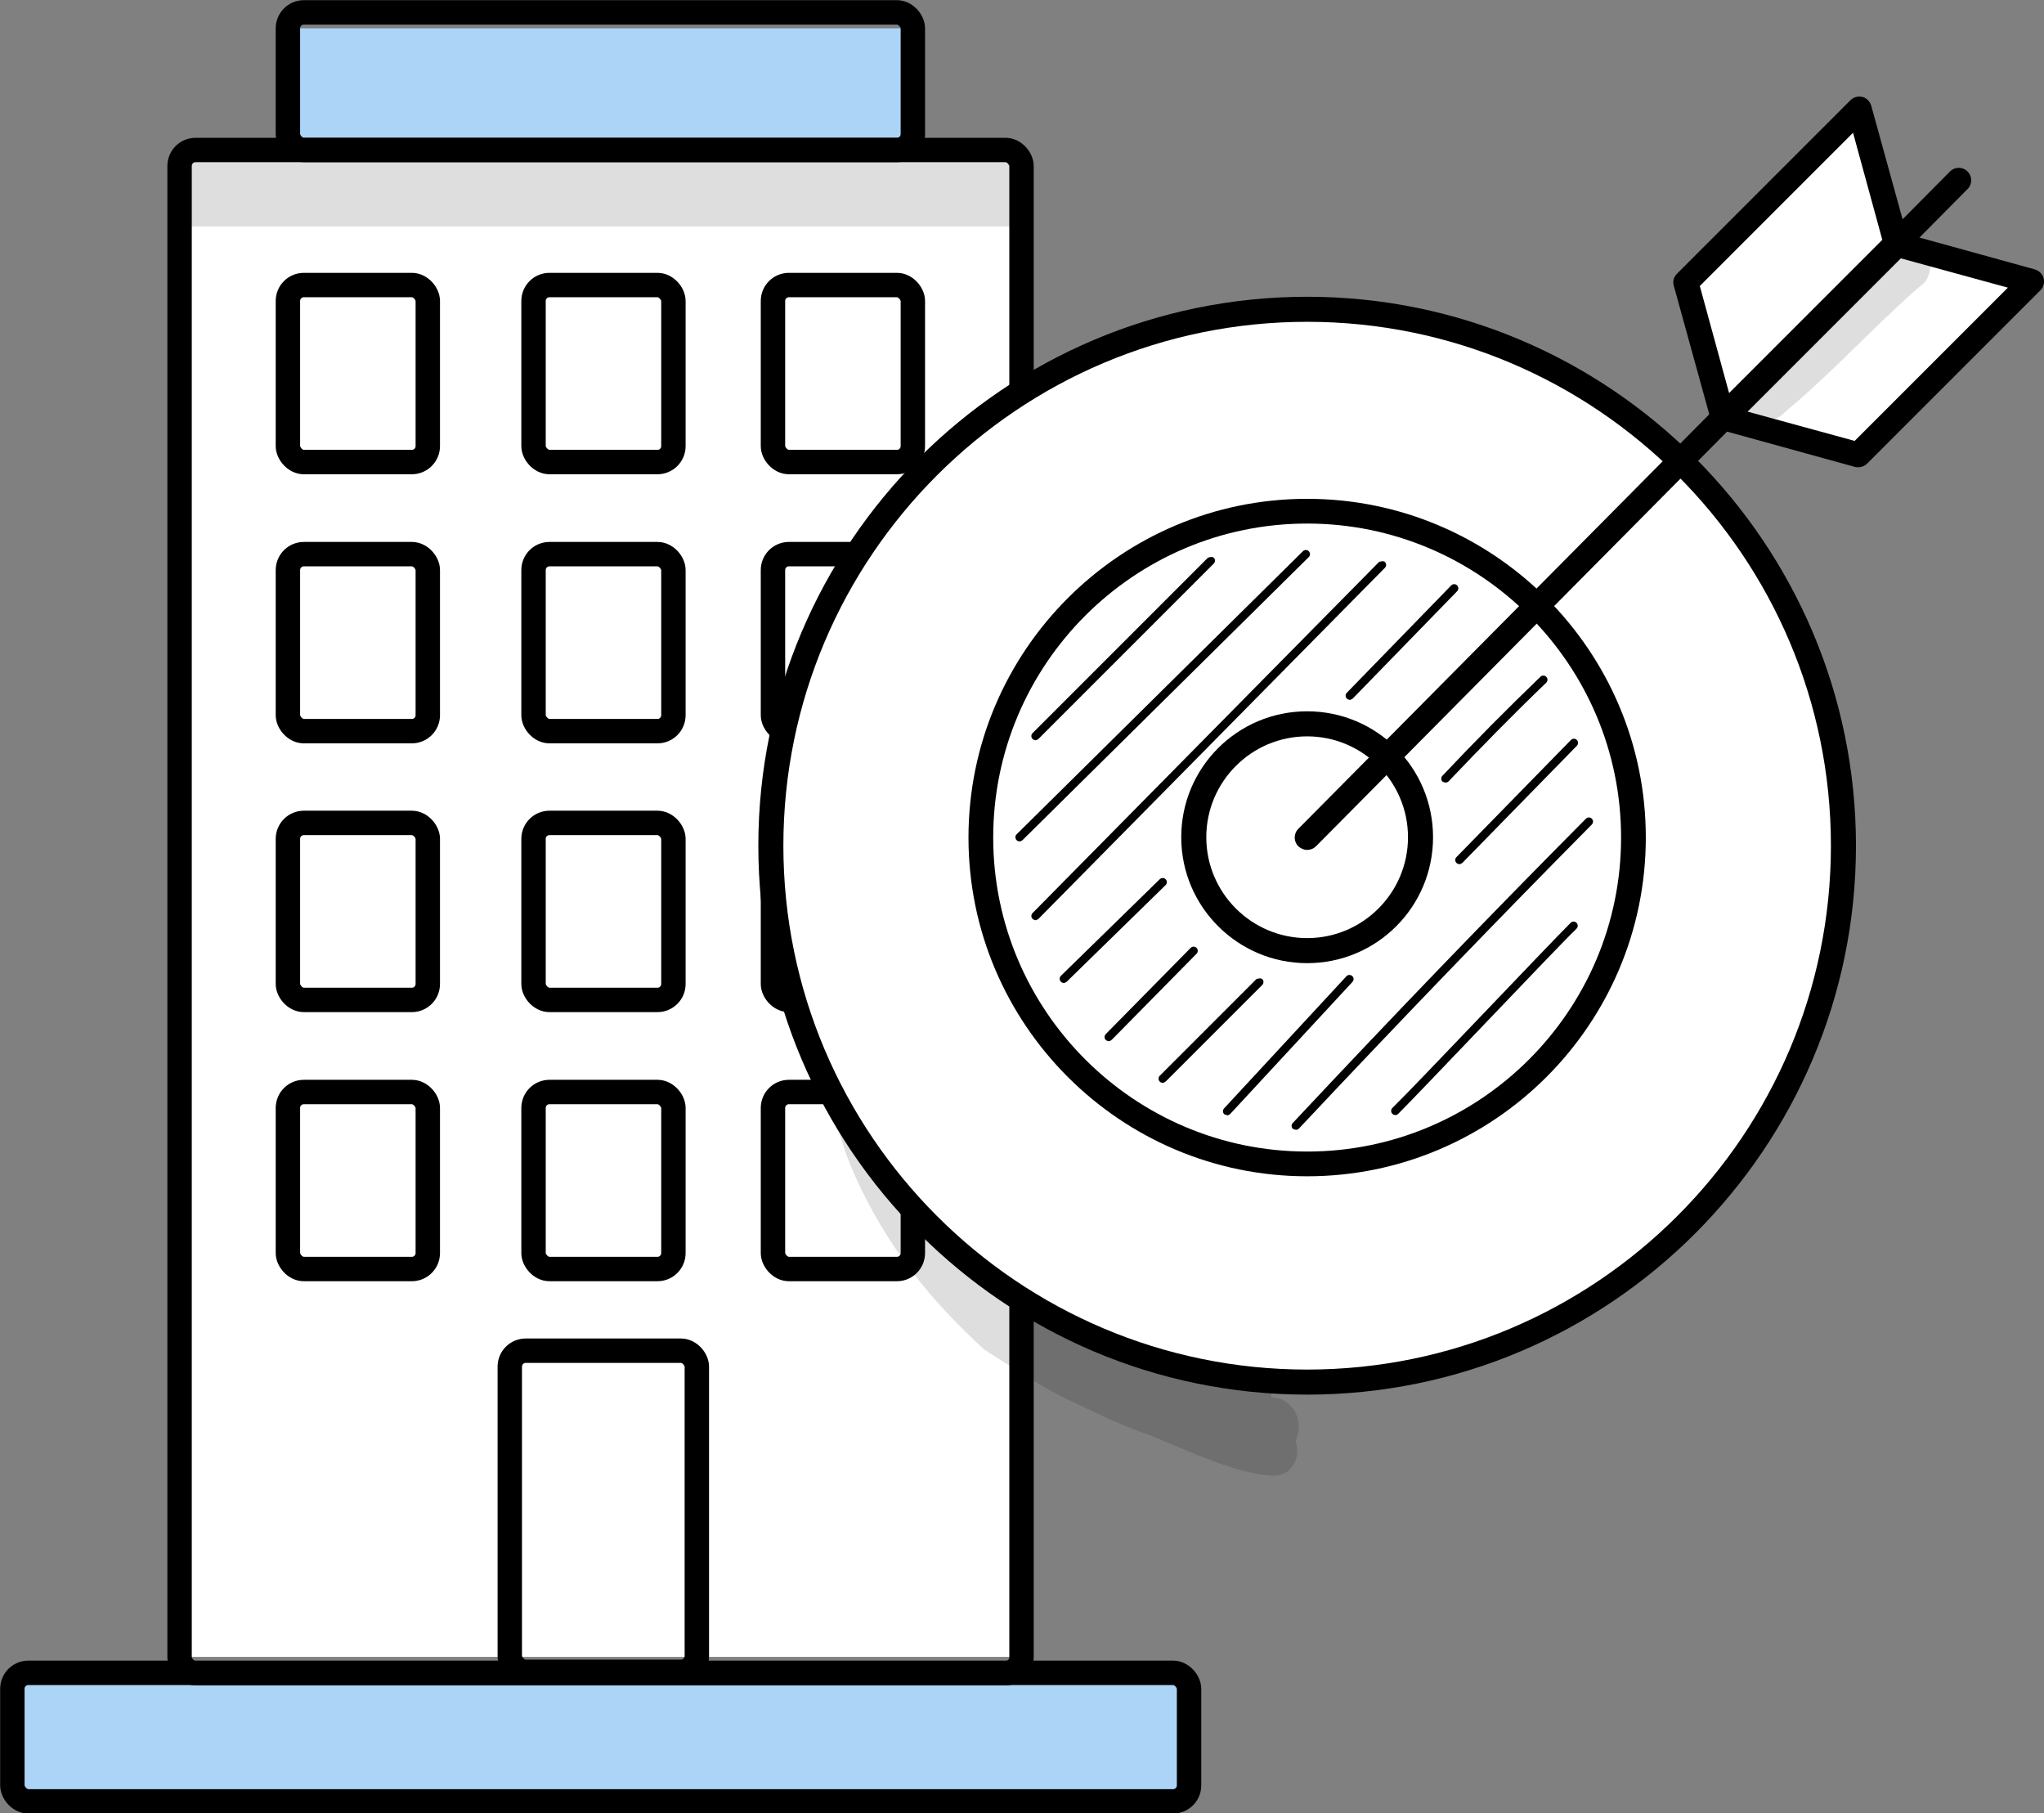 <?xml version="1.0" encoding="UTF-8"?><svg id="Capa_2" xmlns="http://www.w3.org/2000/svg" viewBox="0 0 62.83 55.73"><rect x="0" y="0" width="62.83" height="55.73" fill="#808080" stroke="none"/><defs><style>.cls-1{fill:#fff;}.cls-2{fill:#acd4f7;}.cls-3{fill:none;stroke:#000;stroke-miterlimit:10;stroke-width:.75px;}.cls-4{opacity:.13;}.cls-5{opacity:.13;}</style></defs><g id="Capa_1-2"><g><g><rect class="cls-2" x="8.85" y=".87" width="19.21" height="3.73"/><rect class="cls-2" x=".38" y="51.52" width="36.17" height="3.73"/><rect class="cls-1" x="5.52" y="4.61" width="25.88" height="46.31"/><g><rect class="cls-3" x="5.52" y="4.61" width="25.88" height="46.81" rx=".49" ry=".49"/><rect class="cls-3" x=".38" y="51.41" width="36.17" height="3.95" rx=".49" ry=".49"/><rect class="cls-3" x="8.85" y=".38" width="19.21" height="4.23" rx=".49" ry=".49"/><rect class="cls-3" x="15.67" y="41.51" width="5.75" height="9.87" rx=".49" ry=".49"/><rect class="cls-3" x="16.4" y="33.56" width="4.3" height="5.44" rx=".49" ry=".49"/><rect class="cls-3" x="8.85" y="33.56" width="4.3" height="5.44" rx=".49" ry=".49"/><rect class="cls-3" x="23.76" y="33.56" width="4.3" height="5.44" rx=".49" ry=".49"/><rect class="cls-3" x="16.4" y="25.29" width="4.3" height="5.44" rx=".49" ry=".49"/><rect class="cls-3" x="8.85" y="25.29" width="4.3" height="5.44" rx=".49" ry=".49"/><rect class="cls-3" x="23.76" y="25.29" width="4.3" height="5.44" rx=".49" ry=".49"/><rect class="cls-3" x="16.4" y="17.03" width="4.3" height="5.44" rx=".49" ry=".49"/><rect class="cls-3" x="8.85" y="17.03" width="4.3" height="5.44" rx=".49" ry=".49"/><rect class="cls-3" x="23.76" y="17.03" width="4.3" height="5.44" rx=".49" ry=".49"/><rect class="cls-3" x="16.4" y="8.76" width="4.3" height="5.44" rx=".49" ry=".49"/><rect class="cls-3" x="8.85" y="8.76" width="4.3" height="5.44" rx=".49" ry=".49"/><rect class="cls-3" x="23.76" y="8.76" width="4.3" height="5.44" rx=".49" ry=".49"/></g><rect class="cls-4" x="5.52" y="4.61" width="25.88" height="2.35"/></g><g><g><circle class="cls-1" cx="40.18" cy="25.99" r="16.48"/><path d="M40.18,42.86c-9.3,0-16.87-7.57-16.87-16.87s7.57-16.87,16.87-16.87,16.87,7.57,16.87,16.87-7.57,16.87-16.87,16.87Zm0-32.97c-8.88,0-16.1,7.22-16.1,16.1s7.22,16.1,16.1,16.1,16.1-7.22,16.1-16.1-7.22-16.1-16.1-16.1Z"/></g><g><circle class="cls-1" cx="40.18" cy="25.73" r="10.03" transform="translate(5.98 59) rotate(-76.85)"/><path d="M40.18,36.15c-5.74,0-10.41-4.67-10.41-10.41s4.67-10.41,10.41-10.41,10.41,4.67,10.41,10.41-4.67,10.41-10.41,10.41Zm0-20.06c-5.32,0-9.65,4.33-9.65,9.65s4.33,9.65,9.65,9.65,9.65-4.33,9.65-9.65-4.33-9.65-9.65-9.65Z"/></g><g><circle class="cls-1" cx="40.18" cy="25.73" r="3.49" transform="translate(5.93 58.95) rotate(-76.76)"/><path d="M40.18,29.6c-2.13,0-3.87-1.73-3.87-3.87s1.73-3.87,3.87-3.87,3.87,1.73,3.87,3.87-1.73,3.87-3.87,3.87Zm0-6.97c-1.71,0-3.1,1.39-3.1,3.1s1.39,3.1,3.1,3.1,3.1-1.39,3.1-3.1-1.39-3.1-3.1-3.1Z"/></g><path d="M40.18,26.12c-.1,0-.19-.04-.27-.11-.15-.15-.15-.39,0-.54L59.94,5.27c.15-.15,.39-.15,.54,0,.15,.15,.15,.39,0,.54l-20.03,20.2c-.07,.07-.17,.11-.27,.11Z"/><g><polygon class="cls-1" points="52.99 12.84 58.32 7.51 62.45 8.65 57.12 13.98 52.99 12.84"/><path d="M57.12,14.36s-.07,0-.1-.01l-4.13-1.14c-.13-.04-.23-.14-.27-.27-.03-.13,0-.27,.1-.37l5.33-5.33c.1-.1,.24-.13,.37-.1l4.13,1.14c.13,.04,.23,.14,.27,.27,.03,.13,0,.27-.1,.37l-5.33,5.33c-.07,.07-.17,.11-.27,.11Zm-3.4-1.71l3.29,.9,4.71-4.71-3.29-.9-4.71,4.71Z"/></g><g><polygon class="cls-1" points="57.15 3.35 51.82 8.68 52.96 12.81 58.29 7.48 57.15 3.35"/><path d="M52.96,13.19s-.07,0-.1-.01c-.13-.03-.23-.14-.27-.27l-1.14-4.13c-.04-.13,0-.27,.1-.37l5.33-5.33c.1-.1,.24-.13,.37-.1,.13,.03,.23,.14,.27,.27l1.14,4.13c.04,.13,0,.27-.1,.37l-5.33,5.33c-.07,.07-.17,.11-.27,.11Zm-.71-4.4l.9,3.29,4.71-4.71-.9-3.29-4.71,4.71Z"/></g><path d="M31.34,25.86s-.07-.01-.09-.04c-.05-.05-.05-.13,0-.18l8.8-8.7c.05-.05,.13-.05,.18,0,.05,.05,.05,.13,0,.18l-8.8,8.7s-.06,.04-.09,.04Z"/><path d="M31.83,22.75s-.07-.01-.09-.04c-.05-.05-.05-.13,0-.18l5.39-5.39s.13-.05,.18,0c.05,.05,.05,.13,0,.18l-5.39,5.39s-.06,.04-.09,.04Z"/><path d="M31.83,28.28s-.06-.01-.09-.04c-.05-.05-.05-.13,0-.18l10.65-10.79s.13-.05,.18,0c.05,.05,.05,.13,0,.18l-10.65,10.79s-.06,.04-.09,.04Z"/><path d="M41.49,21.51s-.06-.01-.09-.04c-.05-.05-.05-.13,0-.18l3.21-3.3c.05-.05,.13-.05,.18,0,.05,.05,.05,.13,0,.18l-3.21,3.3s-.06,.04-.09,.04Z"/><path d="M32.7,30.21s-.07-.01-.09-.04c-.05-.05-.05-.13,0-.18l3.04-2.97c.05-.05,.13-.05,.18,0,.05,.05,.05,.13,0,.18l-3.04,2.97s-.06,.04-.09,.04Z"/><path d="M37.72,34.27s-.06-.01-.09-.03c-.05-.05-.05-.13,0-.18l3.76-4.06c.05-.05,.13-.05,.18,0,.05,.05,.05,.13,0,.18l-3.76,4.06s-.06,.04-.09,.04Z"/><path d="M34.08,32s-.06-.01-.09-.04c-.05-.05-.05-.13,0-.18l2.61-2.65c.05-.05,.13-.05,.18,0,.05,.05,.05,.13,0,.18l-2.61,2.65s-.06,.04-.09,.04Z"/><path d="M35.74,33.28s-.07-.01-.09-.04c-.05-.05-.05-.13,0-.18l2.97-2.97s.13-.05,.18,0c.05,.05,.05,.13,0,.18l-2.97,2.97s-.06,.04-.09,.04Z"/><path d="M44.43,24.05s-.06-.01-.09-.03c-.05-.05-.05-.13,0-.18,.98-1.04,1.99-2.06,3.01-3.04,.05-.05,.13-.05,.18,0,.05,.05,.05,.13,0,.18-1.02,.98-2.02,2-3,3.03-.03,.03-.06,.04-.09,.04Z"/><path d="M44.86,26.56s-.06-.01-.09-.04c-.05-.05-.05-.13,0-.18l3.52-3.6c.05-.05,.13-.05,.18,0,.05,.05,.05,.13,0,.18l-3.52,3.6s-.06,.04-.09,.04Z"/><path d="M39.83,34.72s-.06-.01-.09-.03c-.05-.05-.05-.13,0-.18,3.11-3.32,5.97-6.29,9.01-9.35,.05-.05,.13-.05,.18,0,.05,.05,.05,.13,0,.18-3.03,3.06-5.89,6.03-9,9.34-.02,.03-.06,.04-.09,.04Z"/><path d="M42.89,34.27s-.07-.01-.09-.04c-.05-.05-.05-.13,0-.18,.45-.44,1.61-1.66,2.74-2.84,1.13-1.18,2.3-2.41,2.74-2.85,.05-.05,.13-.05,.18,0,.05,.05,.05,.13,0,.18-.45,.44-1.61,1.66-2.74,2.84-1.13,1.18-2.3,2.41-2.74,2.85-.02,.02-.06,.04-.09,.04Z"/><g class="cls-5"><path d="M39.5,43.06c-.13-.08-.27-.11-.42-.12,.04-.28-.08-.58-.34-.73-1.02-.29-1.83-.22-2.65-.44-.76-.2-1.52-.37-2.28-.55-.19-.05-.39-.02-.56,.07h0c-.33-.21-.67-.43-1.01-.66-1.58-1.15-2.46-1.61-3.74-2.99-.12-.11-.44-.6-.75-1.14-.36-.31-.71-.64-1.03-.99-.29-.32-.57-.65-.83-.99-.05,.04-.1,.08-.14,.14,.11,.37,.23,.75,.38,1.12,.41,1,.94,1.94,1.56,2.83,.74,1.06,1.62,2,2.57,2.87,.04,.02,.08,.05,.11,.07,.9,.56,1.76,1.17,2.73,1.59,.76,.37,1.53,.73,2.33,1,.47,.2,.94,.4,1.41,.59,.76,.29,1.57,.61,2.38,.62,.55-.05,.77-.63,.6-1.06,.21-.42,.1-1-.35-1.24Z"/></g><g class="cls-5"><path d="M57.98,7.78c-1.07,.9-2.05,1.91-3.08,2.85-.28,.25-.57,.49-.86,.73-.16,.15-.37,.27-.44,.48-.35,.75,.68,1.43,1.25,.84,1.04-.87,1.99-1.83,2.96-2.77,.36-.34,.71-.68,1.08-1,.14-.13,.33-.23,.38-.43,.34-.81-.74-1.39-1.29-.72Z"/></g></g></g></g></svg>